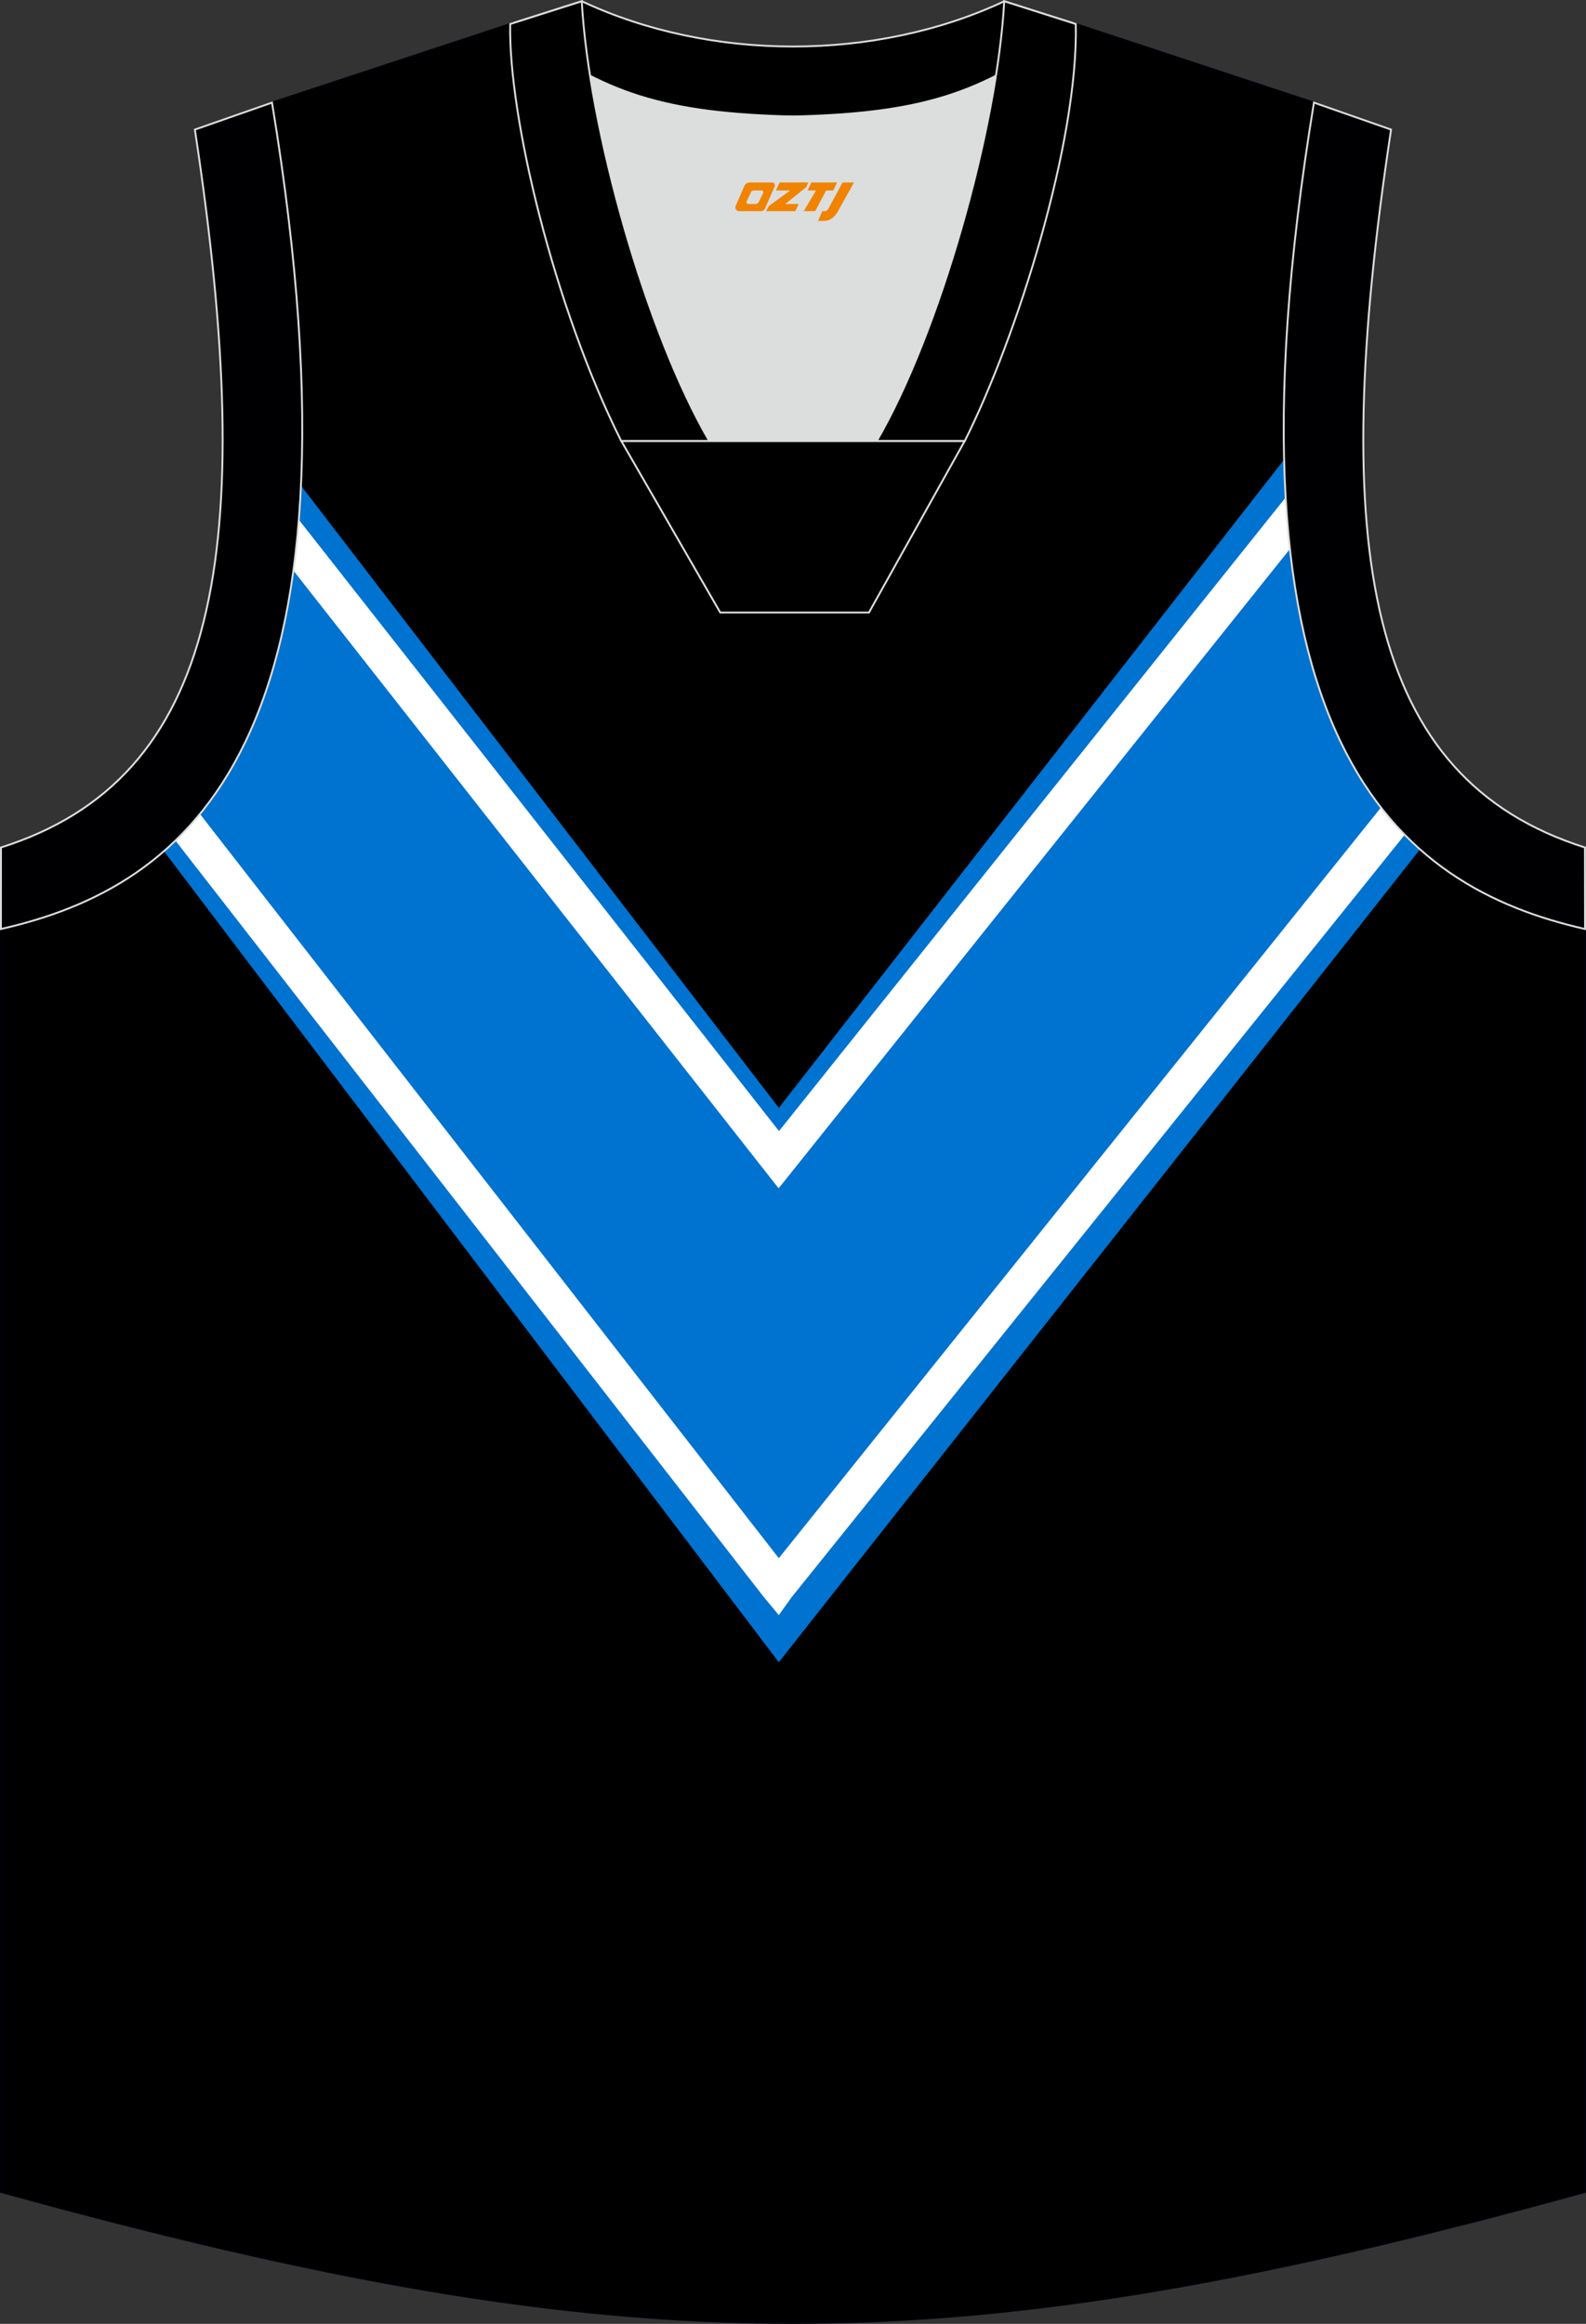 <?xml version="1.0" encoding="utf-8"?>
<!-- Generator: Adobe Illustrator 22.0.0, SVG Export Plug-In . SVG Version: 6.00 Build 0)  -->
<svg xmlns="http://www.w3.org/2000/svg" xmlns:xlink="http://www.w3.org/1999/xlink" version="1.1" id="图层_1" x="0px" y="0px" width="375.73px" height="550.34px" viewBox="0 0 375.73 550.34" enable-background="new 0 0 375.73 550.34" xml:space="preserve">
<rect x="0" y="0" width="375.73" height="550.34" fill="#333333" stroke="none"/>
<g>
	<path stroke="#000009" stroke-width="0.447" stroke-miterlimit="22.926" d="M187.76,27.61c-32.53-0.77-44.04-4.89-66.89-21.92   L64.44,24.3C89.52,176.58,44.13,210.06,0.22,220.01v299.08c75.05,20.69,131.35,31.03,187.64,31.03s112.59-10.35,187.64-31.03   V220.01c-43.9-9.96-89.29-43.43-64.22-195.71L254.86,5.69C232.01,22.71,220.28,26.83,187.76,27.61z"/>
	<path fill="#0072CF" d="M71.29,114.99c-2.13,45.61-15.14,71.56-32.42,86.64L184.5,393.65l151.91-192.51   c-17.79-15.81-31-43.3-32.2-92.31l-119.7,153.53L71.29,114.99z"/>
	<path fill="#FFFFFF" d="M70.78,123.07c-0.33,4.19-0.76,8.2-1.29,12.03l111.69,142.15l3.28,4.17l3.33-4.16l117.8-147.25   c-0.43-3.9-0.77-7.96-1.02-12.2L184.55,267.86L70.78,123.07L70.78,123.07z M47.36,192.76L184.5,369.01l142.65-177.77   c1.81,2.32,3.69,4.47,5.63,6.46L187.55,378.24l-3.05,4.26l-3.57-4.31L41.55,199.06C43.56,197.12,45.49,195.03,47.36,192.76z"/>
	<path fill="#DCDDDD" d="M168.04,104.46c-12.27-21.05-23.66-57.43-28.26-86.51c12.37,6.29,25.23,8.94,45.85,9.59   c1.82,0.06,2.86,0.05,4.69-0.01c20.49-0.66,33.29-3.31,45.61-9.58c-4.6,29.08-15.99,65.46-28.26,86.51H168.04z"/>
	<path fill="#000001" stroke="#DCDDDD" stroke-width="0.447" stroke-miterlimit="22.926" d="M237.91,0.3l16.17,5.14l-0.54,1.24   c-19.66,14.65-33.19,19.88-63.21,20.85c-1.84,0.06-2.88,0.06-4.69,0.01c-30.52-0.96-44.03-6.28-64.1-21.35l0.39-0.84l15.9-5.06   C168.25,14.59,207.48,14.59,237.91,0.3z"/>
	<path fill="#000002" stroke="#DCDDDD" stroke-width="0.447" stroke-miterlimit="22.926" d="M64.44,24.3   C89.52,176.58,44.13,210.06,0.22,220.01l0.01-19.31C51.8,184.4,61.4,130.94,46.17,30.69L64.44,24.3z"/>
	<path fill="#000001" stroke="#DCDDDD" stroke-width="0.447" stroke-miterlimit="22.926" d="M168.05,104.46   C153.12,78.85,139.48,30.54,137.82,0.3l-16.95,5.39c-0.46,21.72,10.35,66.96,26.31,98.77L168.05,104.46L168.05,104.46   L168.05,104.46z M254.86,5.69L237.91,0.3c-1.67,30.24-15.3,78.55-30.23,104.16h20.79h0.08C241.01,79.54,255.46,33.75,254.86,5.69z"/>
	<polygon fill="#000001" stroke="#DCDDDD" stroke-width="0.447" stroke-miterlimit="22.926" points="147.2,104.46 228.53,104.46    205.86,145.06 170.63,145.06  "/>
	<path fill="#000002" stroke="#DCDDDD" stroke-width="0.447" stroke-miterlimit="22.926" d="M311.28,24.3   c-25.07,152.27,20.32,185.75,64.22,195.71l-0.02-19.31c-51.57-16.3-61.16-69.76-45.93-170.01L311.28,24.3z"/>
	
</g>
<g>
	<path fill="#F08300" d="M199.61,43.21l-3.4,6.3c-0.2,0.3-0.5,0.5-0.8,0.5h-0.6l-1,2.3h1.2c2,0.1,3.2-1.5,3.9-3L202.31,43.21h-2.5L199.61,43.21z"/>
	<polygon fill="#F08300" points="192.41,43.21 ,198.31,43.21 ,197.41,45.11 ,195.71,45.11 ,193.11,50.01 ,190.41,50.01 ,193.31,45.11 ,191.31,45.11 ,192.21,43.21"/>
	<polygon fill="#F08300" points="186.41,48.31 ,185.91,48.31 ,186.41,48.01 ,191.01,44.31 ,191.51,43.21 ,184.71,43.21 ,184.41,43.81 ,183.81,45.11 ,186.61,45.11 ,187.21,45.11 ,182.11,48.81    ,181.51,50.01 ,188.11,50.01 ,188.41,50.01 ,189.21,48.31"/>
	<path fill="#F08300" d="M182.91,43.21H177.61C177.11,43.21,176.61,43.51,176.41,43.91L174.31,48.71C174.01,49.31,174.41,50.01,175.11,50.01h5.2c0.4,0,0.7-0.2,0.9-0.6L183.51,44.21C183.71,43.71,183.41,43.21,182.91,43.21z M180.81,45.71L179.71,47.91C179.51,48.21,179.21,48.31,179.11,48.31l-1.8,0C177.11,48.31,176.71,48.21,176.91,47.61l1-2.1c0.1-0.3,0.4-0.4,0.7-0.4h1.9   C180.71,45.11,180.91,45.41,180.81,45.71z"/>
</g>
</svg>